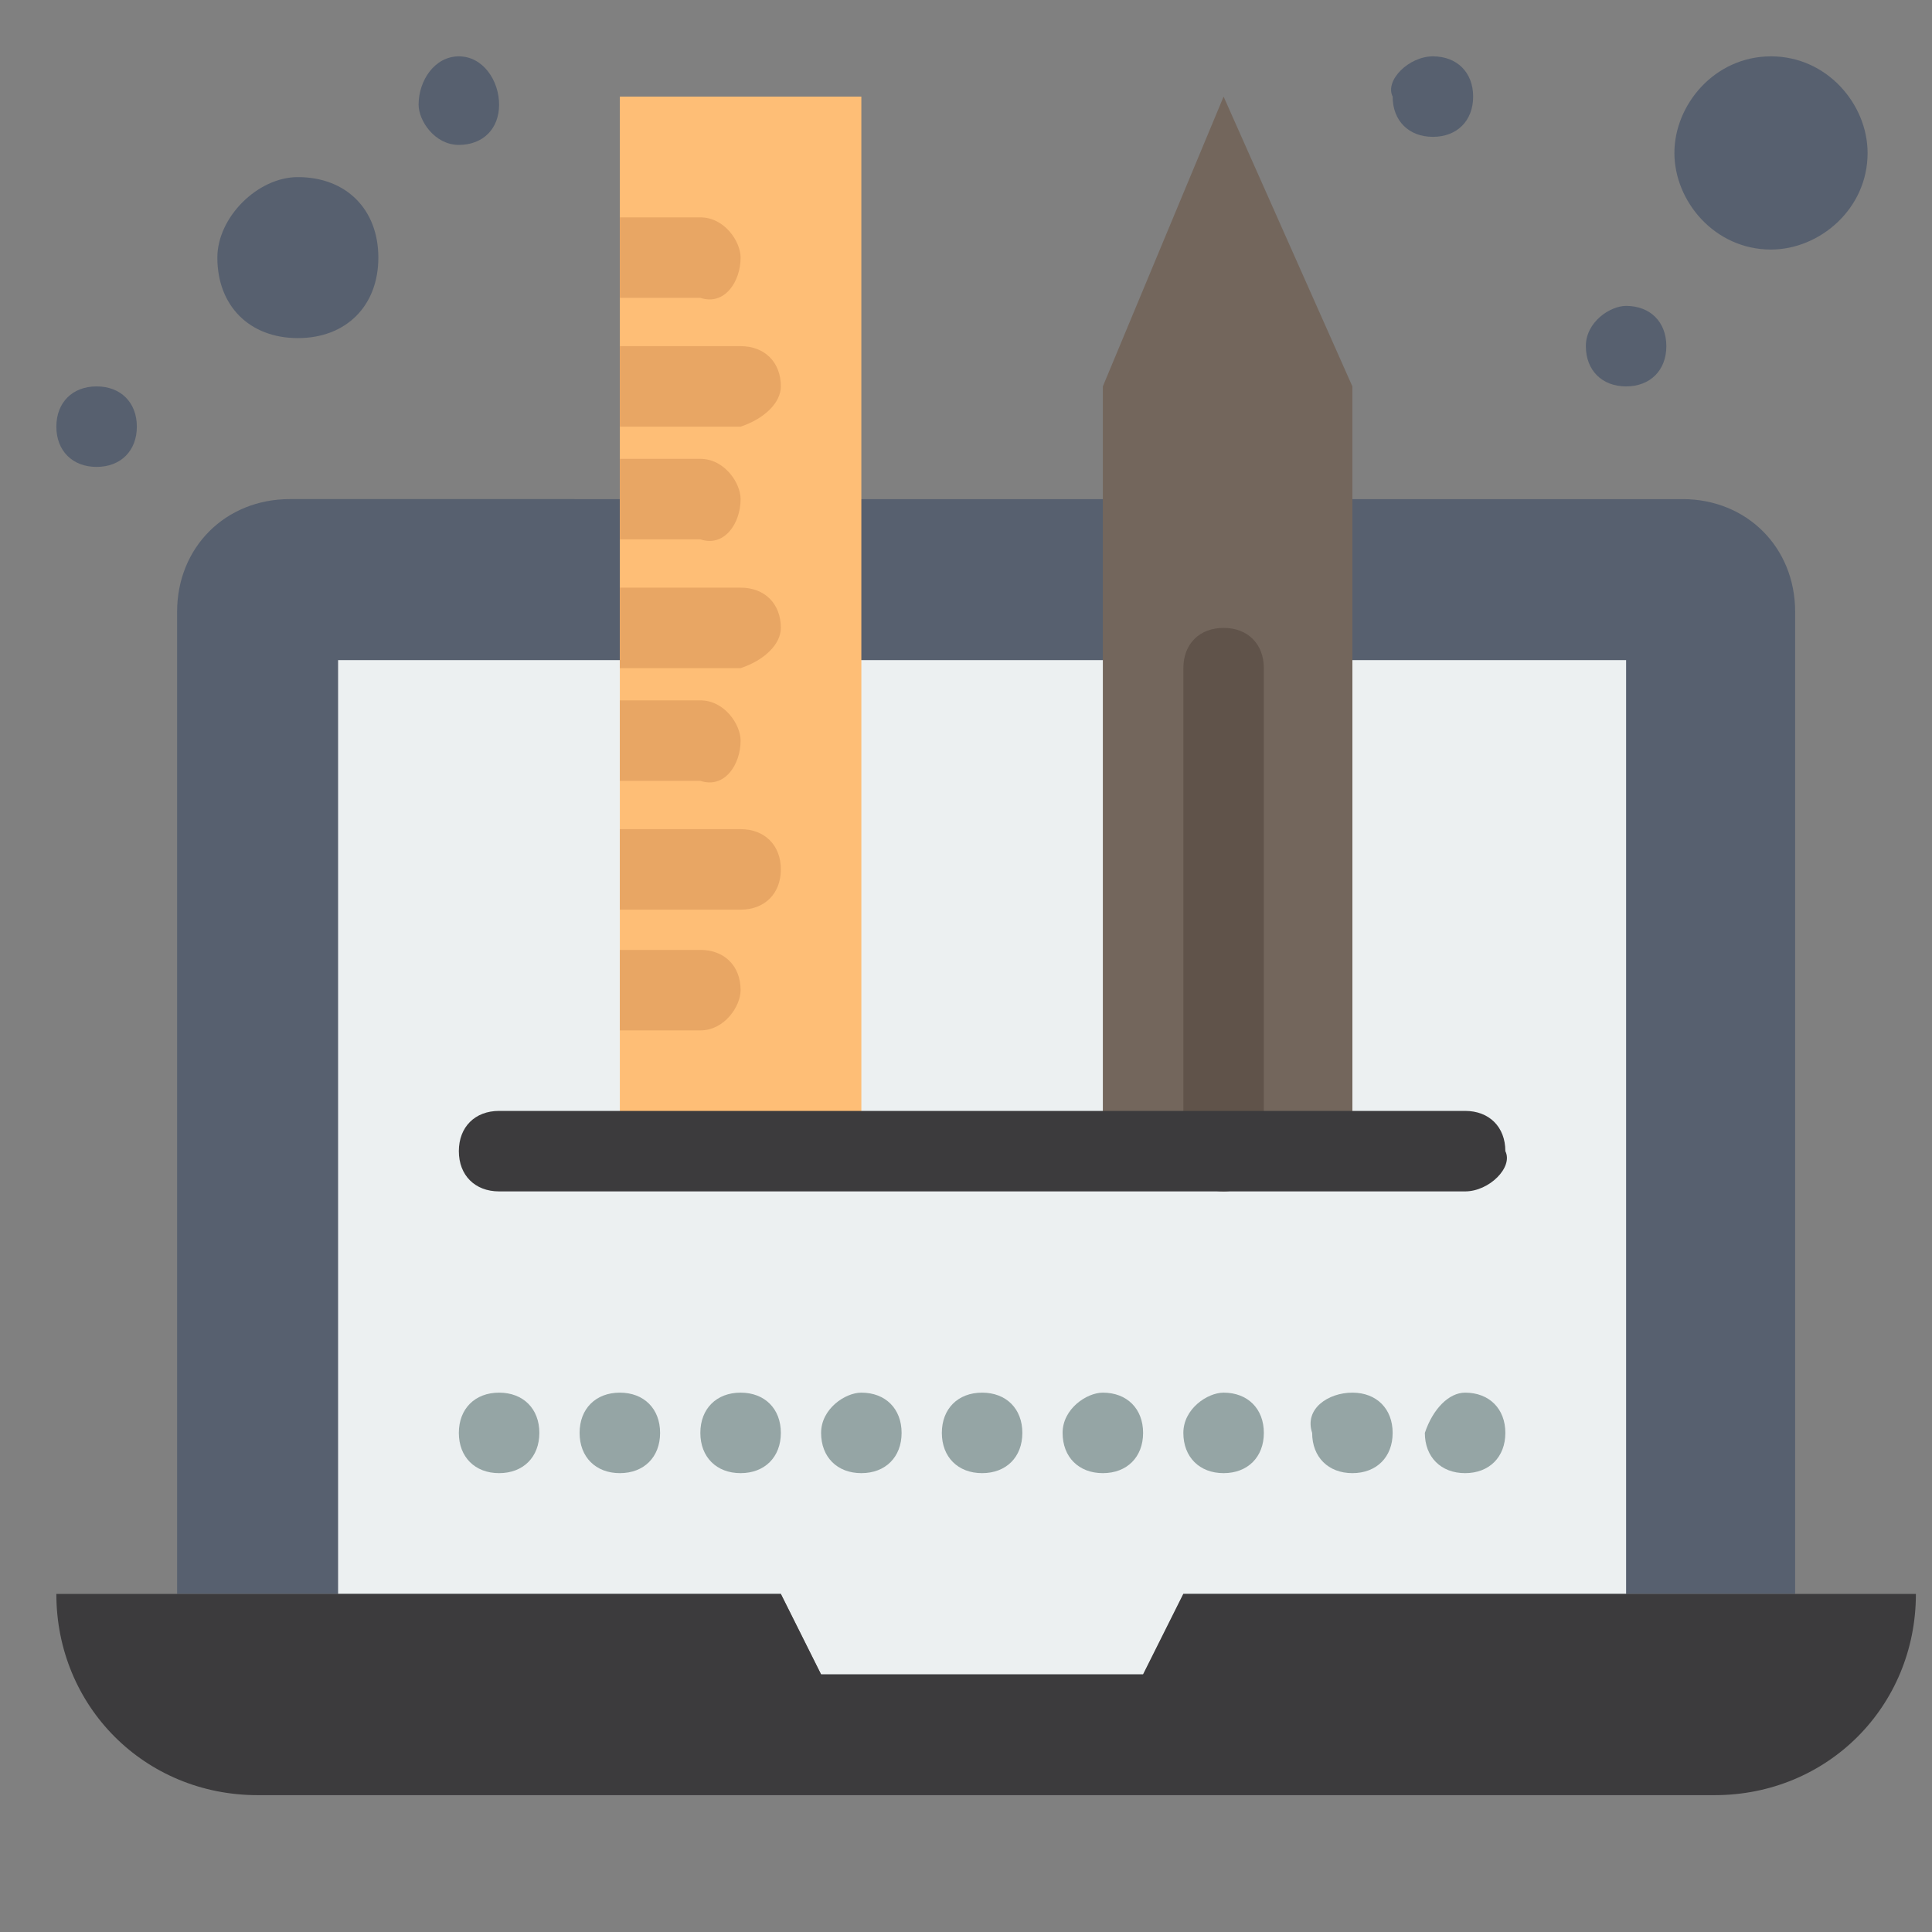 <?xml version="1.0" encoding="UTF-8"?>
<!-- Generator: Adobe Illustrator 27.7.0, SVG Export Plug-In . SVG Version: 6.00 Build 0)  -->
<svg xmlns="http://www.w3.org/2000/svg" xmlns:xlink="http://www.w3.org/1999/xlink" version="1.1" id="figma" x="0px" y="0px" viewBox="0 0 24 24" style="enable-background:new 0 0 24 24;" xml:space="preserve">
<rect x="0" y="0" width="24" height="24" fill="#808080" stroke="none"/>
<style type="text/css">
	.st0{fill:#0ACF83;}
	.st1{fill:#A259FF;}
	.st2{fill:#F24E1E;}
	.st3{fill:#FF7262;}
	.st4{fill:#1ABCFE;}
	.st5{fill:#3C3B3D;}
	.st6{fill:#57606F;}
	.st7{fill:#ECF0F1;}
	.st8{fill:#D8F2F1;}
	.st9{fill:#93C6C1;}
	.st10{fill:#B2DBD8;}
	.st11{fill:#74829C;}
	.st12{fill:#E3835A;}
	.st13{fill:#80AF52;}
	.st14{fill:#BEC3C7;}
	.st15{fill:#FFD24D;}
	.st16{fill:#F89D6B;}
	.st17{fill:#F5732B;}
	.st18{clip-path:url(#SVGID_00000057833503410558740260000001444012653671704207_);}
	.st19{fill:#C5592B;}
	.st20{fill:#FFFFFF;}
	.st21{fill:#323232;}
	.st22{fill:url(#SVGID_00000119803332959178719740000003648667276966362023_);}
	.st23{fill:#73665C;}
	.st24{fill:#95A5A5;}
	.st25{fill:#FEBE76;}
	.st26{fill:#E8A664;}
	.st27{fill:#60534A;}
</style>
<g>
	<g>
		<g>
			<g id="_x31_45_x2C__creativity_x2C__design_x2C__designing_x2C__graphic">
				<g>
					<g>
						<path class="st6" d="M22.3,19.8V7.6c0-0.8-0.6-1.4-1.4-1.4h-3.1h-0.1h-0.9h-9H6.8H6.7H3.6c-0.8,0-1.4,0.6-1.4,1.4v12.2H22.3z"></path>
						<polygon class="st7" points="4.2,8.2 4.2,19.8 9.7,19.8 10.2,20.8 14.2,20.8 14.7,19.8 20.2,19.8 20.2,8.2       "></polygon>
						<polygon class="st23" points="15.2,14.3 13.7,14.3 13.7,8.2 13.7,6.2 13.7,4.8 15.2,1.2 16.8,4.8 16.8,6.2 16.8,8.2         16.8,14.3       "></polygon>
						<path class="st6" d="M22,0.7c0.7,0,1.2,0.6,1.2,1.2c0,0.7-0.6,1.2-1.2,1.2c-0.7,0-1.2-0.6-1.2-1.2C20.8,1.3,21.3,0.7,22,0.7z"></path>
						<path class="st6" d="M3.7,2.2c0.6,0,1,0.4,1,1c0,0.6-0.4,1-1,1c-0.6,0-1-0.4-1-1C2.7,2.7,3.2,2.2,3.7,2.2z"></path>
						<path class="st6" d="M20.2,3.8c0.3,0,0.5,0.2,0.5,0.5c0,0.3-0.2,0.5-0.5,0.5c-0.3,0-0.5-0.2-0.5-0.5C19.7,4,20,3.8,20.2,3.8z"></path>
						<path class="st24" d="M18.2,17.3c0.3,0,0.5,0.2,0.5,0.5c0,0.3-0.2,0.5-0.5,0.5c-0.3,0-0.5-0.2-0.5-0.5        C17.8,17.5,18,17.3,18.2,17.3z"></path>
						<path class="st6" d="M17.8,0.7c0.3,0,0.5,0.2,0.5,0.5c0,0.3-0.2,0.5-0.5,0.5s-0.5-0.2-0.5-0.5C17.2,1,17.5,0.7,17.8,0.7z"></path>
						<path class="st24" d="M16.8,17.3c0.3,0,0.5,0.2,0.5,0.5c0,0.3-0.2,0.5-0.5,0.5s-0.5-0.2-0.5-0.5        C16.2,17.5,16.5,17.3,16.8,17.3z"></path>
						<path class="st24" d="M15.2,17.3c0.3,0,0.5,0.2,0.5,0.5c0,0.3-0.2,0.5-0.5,0.5s-0.5-0.2-0.5-0.5C14.7,17.5,15,17.3,15.2,17.3z        "></path>
						<path class="st24" d="M13.7,17.3c0.3,0,0.5,0.2,0.5,0.5c0,0.3-0.2,0.5-0.5,0.5c-0.3,0-0.5-0.2-0.5-0.5        C13.2,17.5,13.5,17.3,13.7,17.3z"></path>
						<path class="st24" d="M12.2,17.3c0.3,0,0.5,0.2,0.5,0.5c0,0.3-0.2,0.5-0.5,0.5s-0.5-0.2-0.5-0.5        C11.7,17.5,11.9,17.3,12.2,17.3z"></path>
						<path class="st24" d="M10.7,17.3c0.3,0,0.5,0.2,0.5,0.5c0,0.3-0.2,0.5-0.5,0.5c-0.3,0-0.5-0.2-0.5-0.5        C10.2,17.5,10.5,17.3,10.7,17.3z"></path>
						<path class="st24" d="M9.2,17.3c0.3,0,0.5,0.2,0.5,0.5c0,0.3-0.2,0.5-0.5,0.5c-0.3,0-0.5-0.2-0.5-0.5        C8.7,17.5,8.9,17.3,9.2,17.3z"></path>
						<path class="st24" d="M7.7,17.3c0.3,0,0.5,0.2,0.5,0.5c0,0.3-0.2,0.5-0.5,0.5c-0.3,0-0.5-0.2-0.5-0.5        C7.2,17.5,7.4,17.3,7.7,17.3z"></path>
						<path class="st24" d="M6.2,17.3c0.3,0,0.5,0.2,0.5,0.5c0,0.3-0.2,0.5-0.5,0.5c-0.3,0-0.5-0.2-0.5-0.5        C5.7,17.5,5.9,17.3,6.2,17.3z"></path>
						<path class="st6" d="M5.7,0.7C6,0.7,6.2,1,6.2,1.3c0,0.3-0.2,0.5-0.5,0.5S5.2,1.5,5.2,1.3C5.2,1,5.4,0.7,5.7,0.7z"></path>
						<path class="st6" d="M1.2,4.8c0.3,0,0.5,0.2,0.5,0.5S1.5,5.8,1.2,5.8S0.7,5.6,0.7,5.3C0.7,5,0.9,4.8,1.2,4.8z"></path>
						<polygon class="st25" points="7.7,3.2 7.7,1.2 10.7,1.2 10.7,6.2 10.7,8.2 10.7,14.3 7.7,14.3 7.7,12.3 7.7,10.8 7.7,9.2         7.7,8.2 7.7,7.8 7.7,6.2 7.7,4.8       "></polygon>
						<g>
							<g>
								<path class="st26" d="M9.2,3.2C9.2,3,9,2.7,8.7,2.7h-1v0.5v0.5h1C9,3.8,9.2,3.5,9.2,3.2z"></path>
								<path class="st26" d="M9.7,4.8c0-0.3-0.2-0.5-0.5-0.5H7.7v0.5v0.5h1.5C9.5,5.2,9.7,5,9.7,4.8z"></path>
								<path class="st26" d="M9.2,6.2C9.2,6,9,5.7,8.7,5.7h-1v0.5v0.5h1C9,6.8,9.2,6.5,9.2,6.2z"></path>
								<path class="st26" d="M9.7,7.8c0-0.3-0.2-0.5-0.5-0.5H7.7v0.5v0.5h1.5C9.5,8.2,9.7,8,9.7,7.8z"></path>
								<path class="st26" d="M9.2,9.2C9.2,9,9,8.7,8.7,8.7h-1v0.5v0.5h1C9,9.8,9.2,9.5,9.2,9.2z"></path>
								<path class="st26" d="M9.7,10.8c0-0.3-0.2-0.5-0.5-0.5H7.7v0.5v0.5h1.5C9.5,11.3,9.7,11.1,9.7,10.8z"></path>
								<path class="st26" d="M9.2,12.3c0-0.3-0.2-0.5-0.5-0.5h-1v0.5v0.5h1C9,12.8,9.2,12.5,9.2,12.3z"></path>
							</g>
						</g>
						<path class="st27" d="M15.2,14.8c-0.3,0-0.5-0.2-0.5-0.5v-6c0-0.3,0.2-0.5,0.5-0.5s0.5,0.2,0.5,0.5v6        C15.8,14.5,15.5,14.8,15.2,14.8z"></path>
						<path class="st5" d="M18.2,14.8h-12c-0.3,0-0.5-0.2-0.5-0.5c0-0.3,0.2-0.5,0.5-0.5h12c0.3,0,0.5,0.2,0.5,0.5        C18.8,14.5,18.5,14.8,18.2,14.8z"></path>
						<path class="st5" d="M23.8,19.8c0,1.4-1.1,2.5-2.5,2.5H3.2c-1.4,0-2.5-1.1-2.5-2.5c1,0,8,0,9,0l0.5,1h4l0.5-1        C17.8,19.8,21.2,19.8,23.8,19.8z"></path>
					</g>
				</g>
			</g>
		</g>
	</g>
</g>
</svg>
